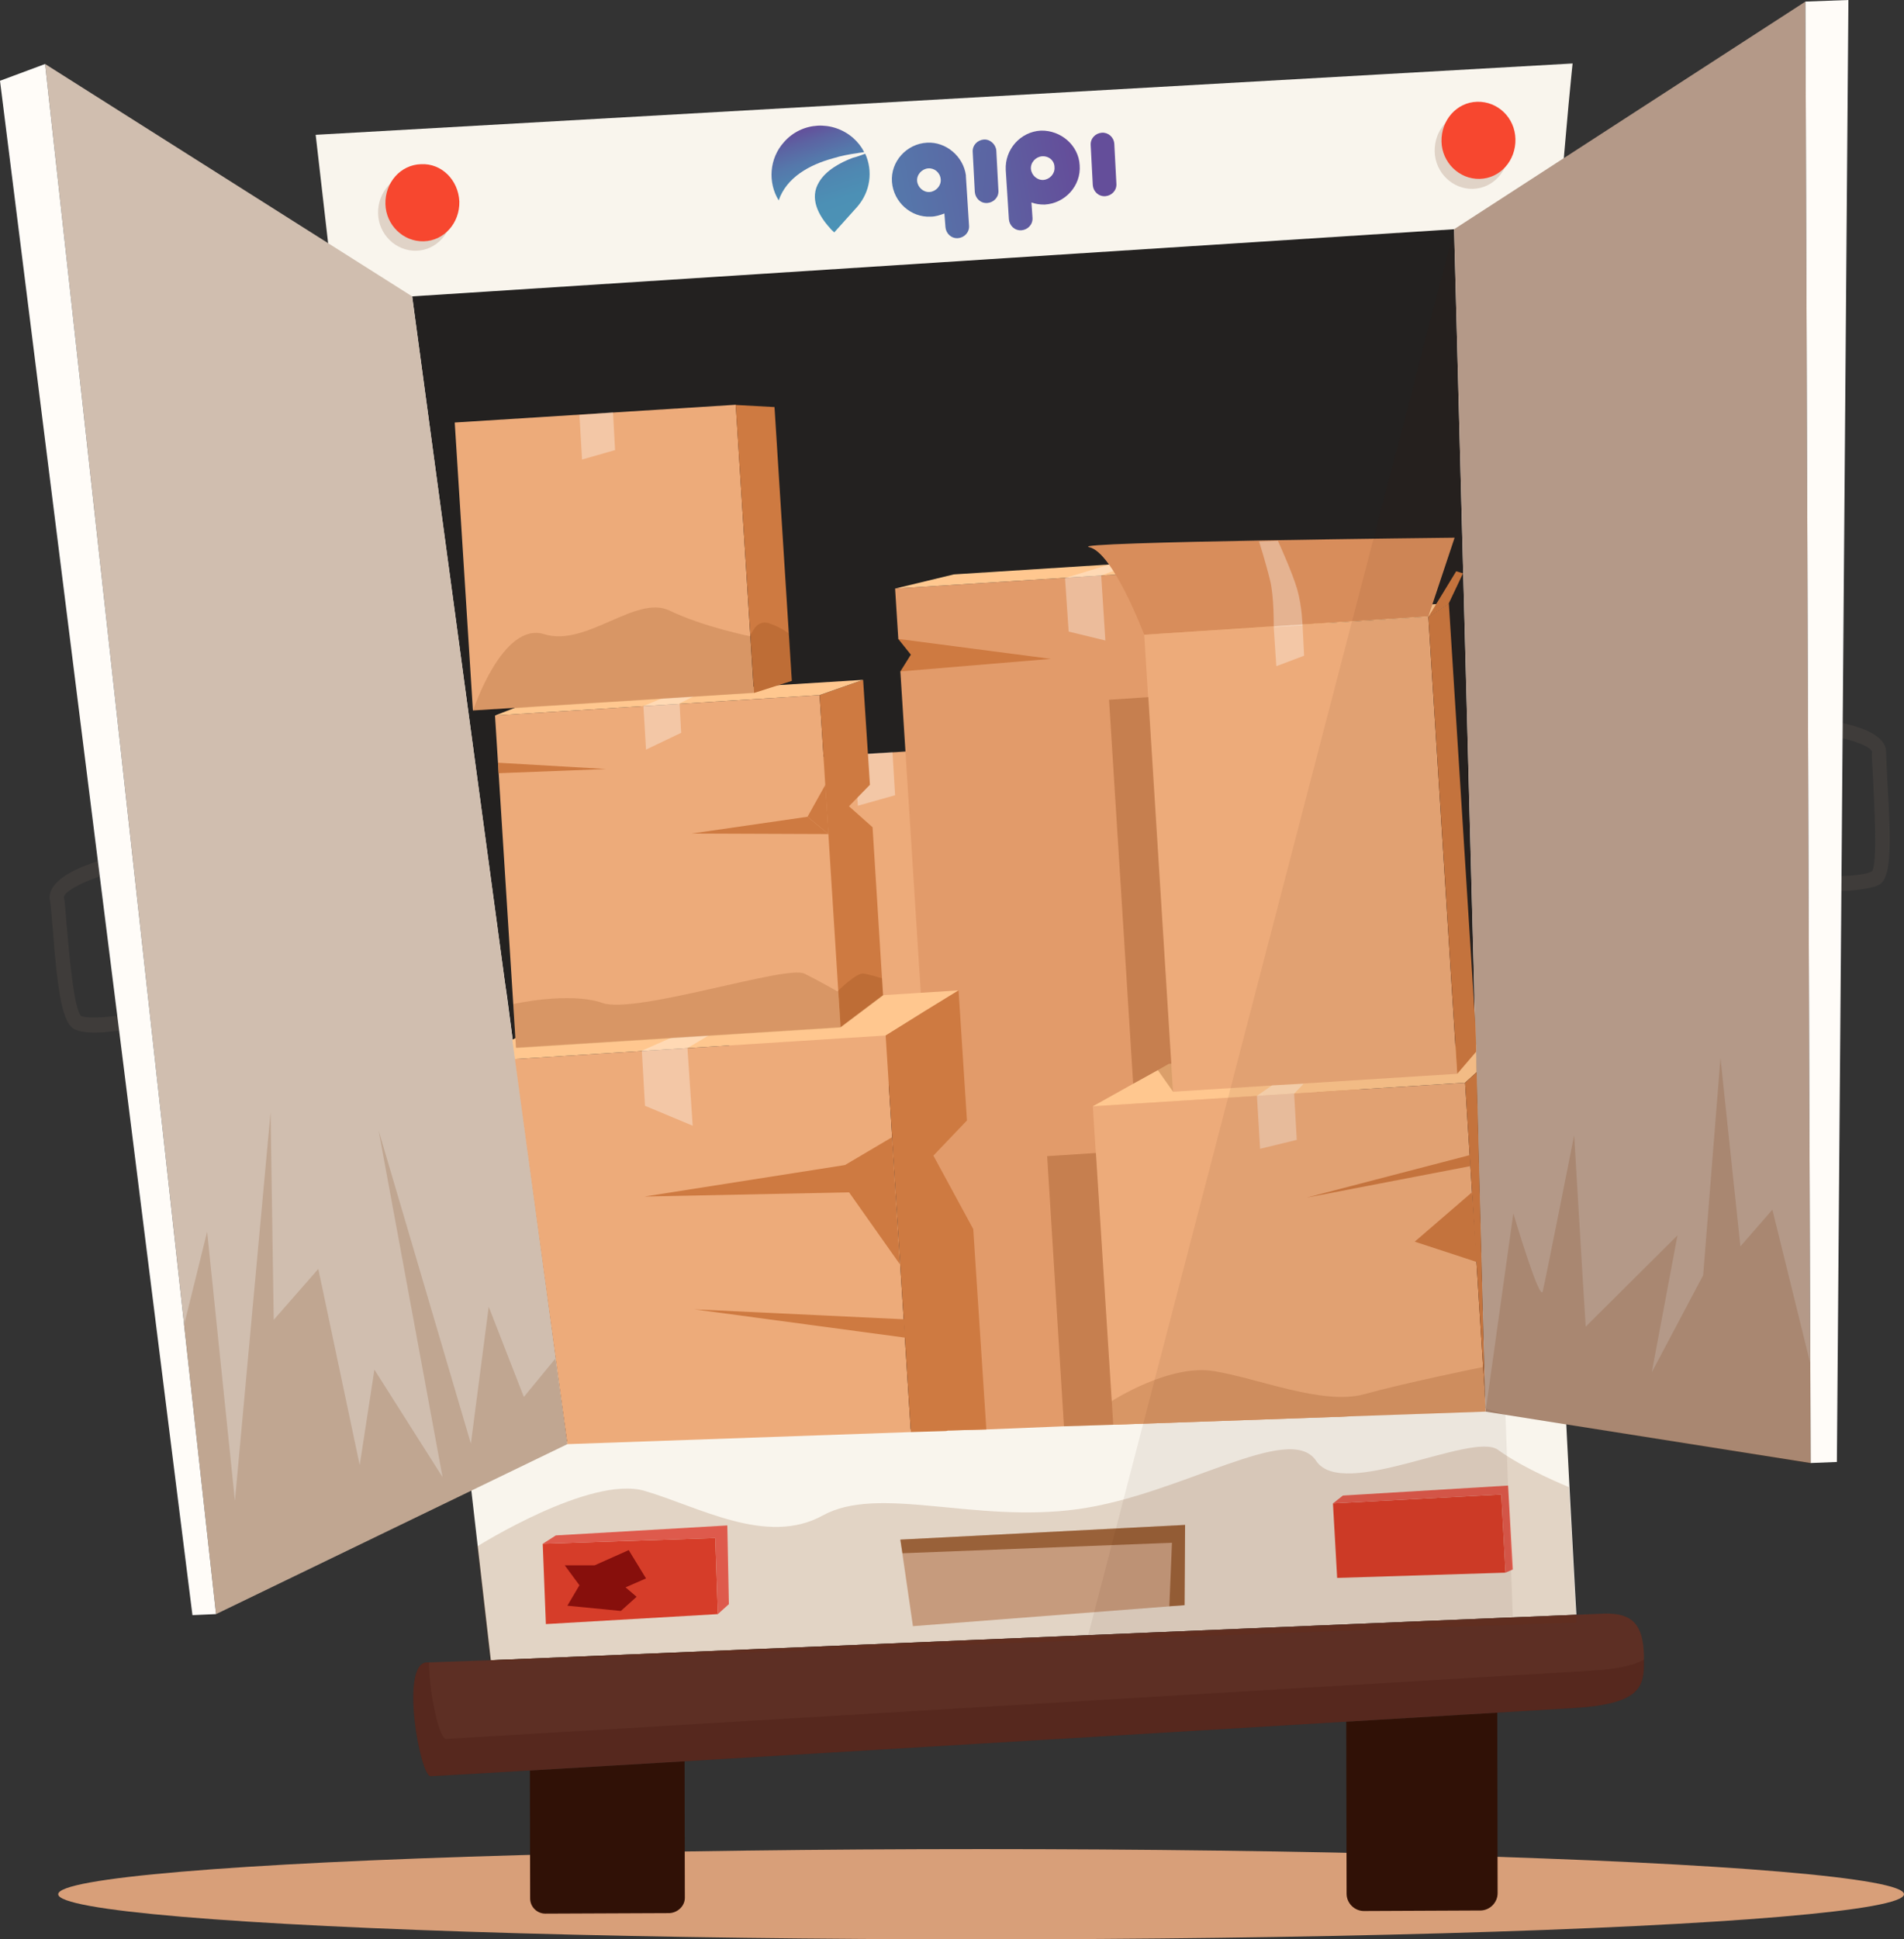 <?xml version="1.0" encoding="utf-8"?>
<!-- Generator: Adobe Illustrator 25.1.0, SVG Export Plug-In . SVG Version: 6.00 Build 0)  -->
<svg version="1.1" id="Layer_1" xmlns="http://www.w3.org/2000/svg" xmlns:xlink="http://www.w3.org/1999/xlink" x="0px" y="0px"
	 viewBox="0 0 363.1 369.7" style="enable-background:new 0 0 363.1 369.7;" xml:space="preserve">
<rect x="0" y="0" width="363.1" height="369.7" fill="#333333" stroke="none"/>
<style type="text/css">
	.st0{fill:#D89F79;}
	.st1{fill:#301106;}
	.st2{fill:#3F3C3A;}
	.st3{fill:#F9F5ED;}
	.st4{fill:#2B2A29;}
	.st5{opacity:0.17;fill:#723305;enable-background:new    ;}
	.st6{opacity:0.64;fill:#6D2818;enable-background:new    ;}
	.st7{fill:#D63D29;}
	.st8{fill:#232120;}
	.st9{fill:#D0BEAF;}
	.st10{fill:#FFFCF8;}
	.st11{fill:#B49988;}
	.st12{fill:#EDAB7A;}
	.st13{fill:#CE7A41;}
	.st14{opacity:0.33;fill:#FFFFFF;enable-background:new    ;}
	.st15{fill:#E29B6A;}
	.st16{fill:#FFC78F;}
	.st17{opacity:0.26;fill:#753103;enable-background:new    ;}
	.st18{fill:#E0D3C7;}
	.st19{fill:#F7472F;}
	.st20{fill:#DE5A4C;}
	.st21{fill:#D88D5B;}
	.st22{fill:#C69B7D;}
	.st23{opacity:0.55;fill:#753103;enable-background:new    ;}
	.st24{fill:#870F0C;}
	.st25{opacity:7.000000e-02;fill:#3F1500;enable-background:new    ;}
	.st26{fill:url(#SVGID_1_);}
	.st27{fill:url(#SVGID_2_);}
	.st28{fill:url(#SVGID_3_);}
	.st29{fill:url(#SVGID_4_);}
	.st30{fill:url(#SVGID_5_);}
	.st31{fill:url(#SVGID_6_);}
</style>
<ellipse class="st0" cx="187.1" cy="361.1" rx="176" ry="8.6"/>
<path class="st1" d="M127.7,364.7l-23.7,0.1c-1.6,0-2.9-1.3-2.9-2.9L101,311c0-1.6,1.3-2.9,2.9-2.9l23.7-0.1c1.6,0,2.9,1.3,2.9,2.9
	l0.1,50.9C130.6,363.3,129.3,364.6,127.7,364.7z"/>
<path class="st1" d="M282.3,364.2l-22.2,0.1c-1.8,0-3.3-1.5-3.3-3.3l-0.1-49.8c0-1.8,1.5-3.3,3.3-3.3l22.2-0.1
	c1.8,0,3.3,1.5,3.3,3.3l0.1,49.8C285.6,362.7,284.1,364.2,282.3,364.2z"/>
<g>
	<path class="st2" d="M19.7,196.8c-1.9,0.1-3.9,0.1-5.3-0.5c-2.5-1-3.4-6.9-4.4-19.9c-0.2-2.2-0.3-4-0.5-4.8
		c-0.7-4.5,8.1-7.2,10.8-7.9l0.7,2.8c-4.6,1.2-9,3.5-8.8,4.6c0.2,0.9,0.3,2.8,0.5,5.1c0.4,4.4,1.3,16.2,2.8,17.5
		c1.6,0.6,6.4,0.1,8.9-0.4l0.5,2.8C24.6,196.2,22.2,196.6,19.7,196.8z"/>
</g>
<g>
	<path class="st2" d="M352.7,169.8c-2.3,0.1-4.4,0-4.8,0l0.1-2.8c2.6,0.1,7.4,0,9-0.9c1.1-1.5,0.4-13.2,0.2-17.6
		c-0.1-2.3-0.3-4.2-0.2-5.1c0-1.1-4.6-2.8-9.4-3.3l0.3-2.8c2.8,0.3,11.9,1.7,11.8,6.2c0,0.8,0.1,2.7,0.2,4.9c0.8,13,0.8,19-1.6,20.3
		C357.1,169.3,354.8,169.6,352.7,169.8z"/>
</g>
<path class="st3" d="M60.2,25.7l33.4,290.8l207.1-7.3c0,0-8.2-143.1-6.9-197.7c1.3-54.6,6.1-99.4,6.1-99.4L60.2,25.7z"/>
<path class="st4" d="M313.5,315.4c0,0.3,0,0.7,0,1c0.1,5-0.4,8.4-13.2,9.2c-13.7,0.8-216.1,13-218.2,13c-2,0-5.9-21.5-0.7-21.7h0.5
	c5.1-0.2,11.7-0.4,11.7-0.4s207-8.7,212.5-8.9C311.5,307.5,313.3,309.9,313.5,315.4z"/>
<path class="st2" d="M313.5,315.4c0,0.3,0,0.7,0,1c-2,1.1-5.1,1.8-10.2,2.1c-13.7,0.8-216.1,12.9-218.2,13
	c-1.3,0.1-3.2-8.2-3.3-14.6c5.1-0.2,11.7-0.4,11.7-0.4s207-8.7,212.5-8.9C311.5,307.5,313.3,309.9,313.5,315.4z"/>
<path class="st5" d="M91,294.8c0,0,21.6-13.6,31.9-10.6s23.3,10.6,34,4.7s28.9,1.5,48.6-1.2s40.5-16.8,45.5-9.2
	c5.1,7.6,29.8-5.7,34.7-2.1c4.9,3.6,13.5,7.1,13.5,7.1l1.4,25.8l-207.1,7.5L91,294.8z"/>
<path class="st6" d="M313.5,315.4c0,0.3,0,0.7,0,1c0.1,5-0.4,8.4-13.2,9.2c-13.7,0.8-216.1,13-218.2,13c-2,0-5.9-21.5-0.7-21.7h0.5
	c5.1-0.2,11.7-0.4,11.7-0.4s207-8.7,212.5-8.9C311.5,307.5,313.3,309.9,313.5,315.4z"/>
<polygon class="st7" points="136.4,293.2 136.9,307.7 104.1,309.6 103.5,294.3 "/>
<polygon class="st8" points="277.3,43.7 281.1,187.2 281.2,192.1 281.3,195.5 281.4,198.6 281.5,200 281.6,203.9 283.2,265.9 
	283.3,268.5 257.3,269.5 255.1,269.5 212.2,271.1 209.1,271.2 202.9,271.4 188.1,271.9 180.8,272.2 180.3,272.2 173.6,272.5 
	108.1,274.8 98.2,201.3 97.7,197.6 96.7,190 96.2,186.6 78.6,56.5 "/>
<polygon class="st9" points="78.6,56.5 8.6,12.2 41.2,307.7 108.2,275.3 "/>
<polygon class="st10" points="8.6,12.2 0,15.4 36.7,307.9 41.2,307.7 "/>
<polygon class="st11" points="277.3,43.7 344.3,0.3 345.3,278.9 283.3,269.1 "/>
<polygon class="st10" points="344.3,0.3 352.5,0 350.3,278.7 345.3,278.9 "/>
<g>
	
		<rect x="137.6" y="143.6" transform="matrix(0.998 -6.302555e-02 6.302555e-02 0.998 -10.701 10.959)" class="st12" width="61.5" height="63"/>
	<polygon class="st13" points="197,141.7 205.5,142.2 209.3,201.9 201,204.5 	"/>
	<polygon class="st14" points="162.9,143.8 163.6,153.6 170.7,151.6 170.2,143.4 	"/>
	<polygon class="st15" points="244.9,107.5 255.1,270.1 212.3,271.6 209.2,271.7 202.9,271.9 188.1,272.5 180.9,272.7 170.7,112.2 	
		"/>
	<polygon class="st16" points="170.7,112.2 181.9,109.5 252.5,105 244.9,107.5 	"/>
	<polygon class="st13" points="252.5,105 262.6,264 257.3,270 255.1,270.1 244.9,107.5 	"/>
	<polygon class="st12" points="168.9,197.4 173.7,273 108.2,275.3 98.2,201.9 	"/>
	<polygon class="st16" points="182.8,188.8 175.8,193.1 168.9,197.4 98.2,201.9 97.7,198.2 98.3,197.9 108.7,193.5 	"/>
	<polygon class="st13" points="182.8,188.8 184.4,213.6 178,220.3 185.6,234.3 188.1,272.5 180.9,272.7 180.4,272.8 173.7,273 
		168.9,197.4 175.8,193.1 	"/>
	<polygon class="st12" points="279.4,206.4 283.2,266.4 283.3,269.1 257.3,270 255.1,270.1 212.3,271.6 208.4,210.9 	"/>
	<polygon class="st14" points="122.4,200.3 130.1,196.9 136.8,196.4 131.1,199.8 	"/>
	<polygon class="st16" points="281.5,199.1 281.5,200.5 281.6,204.4 279.4,206.4 208.4,210.9 216.1,206.6 220.8,204 222.9,202.8 	
		"/>
	<polygon class="st13" points="281.6,204.4 283.2,266.4 279.4,206.4 	"/>
	<polygon class="st12" points="160.3,195.8 158,159 154,155.7 157.4,149.6 156.3,132.5 94.4,136.4 98.4,199.7 	"/>
	<polygon class="st13" points="156.3,132.5 164.6,129.6 165.9,149.6 161.9,153.7 166.4,157.7 168.4,189.7 160.3,195.8 	"/>
	<polygon class="st16" points="164.6,129.6 101.9,133.5 94.4,136.4 156.3,132.5 	"/>
	<polygon class="st14" points="122.7,134.6 129.4,131.8 134.7,131.5 129.6,134.1 	"/>
	
		<rect x="88.4" y="78.8" transform="matrix(0.998 -6.302376e-02 6.302376e-02 0.998 -6.47 7.475)" class="st12" width="53.7" height="55"/>
	<polygon class="st13" points="140.3,77.2 147.7,77.6 151,129.8 143.8,132.1 	"/>
	
		<rect x="220.9" y="119.2" transform="matrix(0.998 -6.302737e-02 6.302737e-02 0.998 -9.771 15.957)" class="st12" width="54.3" height="87.3"/>
	<polygon class="st16" points="218.2,121 224.6,118.3 276.3,115 272.4,117.6 	"/>
	<polygon class="st13" points="276.3,115 281.4,196 281.5,199.1 281.5,200.5 277.9,204.7 272.4,117.6 	"/>
	<polygon class="st17" points="209,219.8 212.3,271.6 209.2,271.7 202.9,271.9 199.7,220.4 	"/>
	<polygon class="st17" points="219,132.9 211.5,133.4 216.1,206.6 220.8,204 223.7,208.1 	"/>
	<polygon class="st14" points="110.5,79.1 111,87.6 117.3,85.8 116.9,78.6 	"/>
	<polygon class="st14" points="122.7,134.6 123.2,142.9 129.9,139.7 129.6,134.1 	"/>
	<polygon class="st14" points="122.4,200.3 123,210.8 132.1,214.6 131.1,199.8 	"/>
	<polygon class="st14" points="248.7,116.7 242.9,119.5 243.4,127 248.7,125 248.4,119.1 251.9,116.5 	"/>
	<polygon class="st14" points="211.6,107.6 203.1,110.2 203.8,120.4 210.8,122.1 210,109.7 216.6,107.3 	"/>
	<polygon class="st14" points="242.6,206.9 239.7,208.9 246.8,208.5 248.6,206.6 	"/>
	<polygon class="st14" points="240.3,219 247.3,217.3 246.8,208.5 239.7,208.9 	"/>
</g>
<path class="st18" d="M86.2,40.2c0.1,4.1-2.9,7.5-6.8,7.6s-7.2-3.1-7.3-7.1s2.9-7.5,6.8-7.6C82.8,33,86.1,36.2,86.2,40.2z"/>
<path class="st18" d="M287.7,28.4c0.1,4.1-2.9,7.5-6.8,7.6s-7.2-3.1-7.3-7.1c-0.1-4.1,2.9-7.5,6.8-7.6
	C284.3,21.1,287.5,24.3,287.7,28.4z"/>
<path class="st19" d="M87.6,38.4c0.1,4.1-2.9,7.5-6.8,7.6s-7.2-3.1-7.3-7.1c-0.1-4.1,2.9-7.5,6.8-7.6C84.2,31.1,87.4,34.3,87.6,38.4
	z"/>
<path class="st19" d="M289,26.5c0.1,4.1-2.9,7.5-6.8,7.6S275,31,274.9,27c-0.1-4.1,2.9-7.5,6.8-7.6C285.6,19.3,288.9,22.4,289,26.5z
	"/>
<polygon class="st20" points="103.5,294.3 106,292.7 138.7,290.8 139,305.8 136.9,307.7 136.4,293.2 "/>
<polygon class="st7" points="254.2,286.6 255,300.8 287.1,299.8 286.3,284.9 "/>
<polygon class="st20" points="254.2,286.6 256.1,285.1 287.6,283.2 288.5,299.2 287.1,299.8 286.3,284.9 "/>
<polygon class="st13" points="157.4,149.6 158,159 154,155.7 "/>
<polygon class="st13" points="154,155.7 131.9,158.9 158,159 "/>
<polygon class="st13" points="95,145.4 115.6,146.6 95.1,147.4 "/>
<polygon class="st13" points="170.1,216.8 159.1,223.3 171.6,241 "/>
<polygon class="st13" points="161.1,222.1 122.9,228.1 162,227.3 "/>
<polygon class="st13" points="172.4,251.5 132.4,249.6 172.6,255 "/>
<polygon class="st13" points="280.7,227.3 269.8,236.7 281.7,240.6 "/>
<polygon class="st13" points="280.3,220.2 249.2,228.3 280.4,222.3 "/>
<path class="st21" d="M218.2,121c0,0-5.9-15.7-10.5-16.7s69.7-1.8,69.7-1.8l-5,15L218.2,121z"/>
<polygon class="st13" points="272.4,117.6 277.7,108.9 279,109.3 276.3,115 "/>
<path class="st14" d="M242.9,119.5c0,0,0.1-5.7-0.7-8.9c-0.8-3.3-2.1-7.4-2.1-7.4l3.6-0.1c0,0,2.8,6.1,3.7,9.3c0.9,3.2,1,6.8,1,6.8
	L242.9,119.5z"/>
<polygon class="st13" points="171.3,121.8 200.4,125.6 171.7,128 "/>
<polygon class="st8" points="171.3,121.8 173.7,124.8 171.7,128 170.5,123.8 "/>
<path class="st5" d="M90.2,135.5c0,0,5.6-17.1,13.6-14.6s17.5-7.6,23.9-4.5c6.4,3.1,15.4,4.9,15.4,4.9s1-3.3,3.5-2.5
	c2.4,0.8,3.9,2,3.9,2l0.5,9l-7.2,2.3L90.2,135.5z"/>
<path class="st5" d="M97.9,191.4c0,0,10.7-2.4,17-0.2s35.1-7.3,38.5-5.6s6.3,3.4,6.3,3.4s3.7-3.7,5-3.4c1.3,0.2,3.5,0.9,3.5,0.9
	l0.2,3.3l-8.1,6.1l-61.9,3.9L97.9,191.4z"/>
<path class="st5" d="M212,267.1c0,0,11.1-7.2,19.6-5.7c8.5,1.4,20.6,6.5,28.5,4.4c7.9-2.2,22.7-5.2,22.7-5.2l0.5,8.5l-71,2.5
	L212,267.1z"/>
<polygon class="st22" points="171.7,293.5 174.1,310 225.9,306 226,290.7 "/>
<polygon class="st23" points="172.1,296.1 223.5,294.1 223,306.2 225.9,306 226,290.7 171.7,293.5 "/>
<polygon class="st24" points="119.9,295.5 123.2,300.9 119.3,302.6 121.4,304.4 118.4,307.1 108.2,306.1 110.5,302.2 107.7,298.4 
	113.4,298.4 "/>
<polygon class="st5" points="35.1,252.6 39.5,234.8 44.8,286.1 51.6,212 52.2,251.6 60.7,241.9 68.6,279.3 71.4,261.1 84.4,281.6 
	72.2,215.5 89.8,275.2 93.2,249.1 99.9,266.3 105.9,259 108.2,275.3 41.2,307.7 "/>
<path class="st5" d="M283.3,269.1l5.3-37.8c0,0,5,16.9,5.6,14.9c0.5-2,6-29.8,6-29.8l1.6,26.9l0.6,9.6l17.5-17.4l-4.9,26.1l9.8-18.5
	l3.3-41.4l3.8,35.9l6.1-7l7.2,29.2l0.1,19.2L283.3,269.1z"/>
<polygon class="st25" points="277.3,43.7 207.5,311.8 288.5,308.4 287.1,269.7 283.3,268.5 "/>
<g id="_x32_">
	<g>
		<g>
			<g>
				
					<linearGradient id="SVGID_1_" gradientUnits="userSpaceOnUse" x1="153.927" y1="348.214" x2="159.644" y2="326.809" gradientTransform="matrix(0.998 -5.899052e-02 -5.899052e-02 -0.998 20.329 380.949)">
					<stop  offset="0" style="stop-color:#644E9A"/>
					<stop  offset="0.12" style="stop-color:#5C63A2"/>
					<stop  offset="0.285" style="stop-color:#5578AB"/>
					<stop  offset="0.469" style="stop-color:#4F87B1"/>
					<stop  offset="0.682" style="stop-color:#4C90B5"/>
					<stop  offset="1" style="stop-color:#4B93B6"/>
				</linearGradient>
				<path class="st26" d="M158.8,30.2c1.6-0.5,3.2-0.8,4.7-1c0.4-0.1,0.8-0.1,1.3-0.2c-0.5-1-1.2-1.9-2.1-2.7l0,0
					c-3.9-3.4-9.8-3.1-13.2,0.8l0,0c-2.8,3.1-3.1,7.7-1,11.1C150,33.8,154.4,31.4,158.8,30.2z"/>
				
					<linearGradient id="SVGID_2_" gradientUnits="userSpaceOnUse" x1="157.195" y1="349.087" x2="162.912" y2="327.682" gradientTransform="matrix(0.998 -5.899052e-02 -5.899052e-02 -0.998 20.329 380.949)">
					<stop  offset="0" style="stop-color:#644E9A"/>
					<stop  offset="0.12" style="stop-color:#5C63A2"/>
					<stop  offset="0.285" style="stop-color:#5578AB"/>
					<stop  offset="0.469" style="stop-color:#4F87B1"/>
					<stop  offset="0.682" style="stop-color:#4C90B5"/>
					<stop  offset="1" style="stop-color:#4B93B6"/>
				</linearGradient>
				<path class="st27" d="M162.6,30.1c-2.4,0.9-5.1,2.4-6.4,4.6c-1.9,3.1-0.1,6.4,2.1,8.8c0.2,0.3,0.5,0.5,0.8,0.8l4.4-4.9
					c2.5-2.9,3-6.8,1.5-10.1C164.2,29.6,163.4,29.9,162.6,30.1z"/>
			</g>
		</g>
		<g>
			<g>
				
					<linearGradient id="SVGID_3_" gradientUnits="userSpaceOnUse" x1="205.672" y1="335.535" x2="77.26" y2="351.98" gradientTransform="matrix(0.998 -5.899052e-02 -5.899052e-02 -0.998 20.329 380.949)">
					<stop  offset="0" style="stop-color:#644E9A"/>
					<stop  offset="0.12" style="stop-color:#5C63A2"/>
					<stop  offset="0.285" style="stop-color:#5578AB"/>
					<stop  offset="0.469" style="stop-color:#4F87B1"/>
					<stop  offset="0.682" style="stop-color:#4C90B5"/>
					<stop  offset="1" style="stop-color:#4B93B6"/>
				</linearGradient>
				<path class="st28" d="M187.6,26.6L187.6,26.6c-1.2,0.1-2.2,1.1-2.1,2.4l0.4,7.6c0.1,1.2,1.1,2.2,2.4,2.1l0,0
					c1.2-0.1,2.2-1.1,2.1-2.4l-0.4-7.6C189.9,27.5,188.8,26.5,187.6,26.6z"/>
				
					<linearGradient id="SVGID_4_" gradientUnits="userSpaceOnUse" x1="204.849" y1="35.4" x2="65.89" y2="53.196" gradientTransform="matrix(0.998 -5.899052e-02 5.899052e-02 0.998 -1.615 9.597)">
					<stop  offset="0" style="stop-color:#644E9A"/>
					<stop  offset="0.12" style="stop-color:#5C63A2"/>
					<stop  offset="0.285" style="stop-color:#5578AB"/>
					<stop  offset="0.469" style="stop-color:#4F87B1"/>
					<stop  offset="0.682" style="stop-color:#4C90B5"/>
					<stop  offset="1" style="stop-color:#4B93B6"/>
				</linearGradient>
				<path class="st29" d="M198.5,24.9c-3.9,0.2-6.9,3.6-6.7,7.5c0,0,0,0,0,0l0.6,9.4c0.1,1.2,1.1,2.2,2.4,2.1l0,0
					c1.2-0.1,2.2-1.1,2.1-2.4l-0.2-2.9c0.8,0.3,1.6,0.4,2.5,0.4c3.9-0.2,7-3.6,6.7-7.5C205.7,27.7,202.3,24.8,198.5,24.9z
					 M201.1,31.9c0.1,1.2-0.9,2.3-2.1,2.4c-1.2,0.1-2.3-0.9-2.4-2.1l0,0c-0.1-1.2,0.9-2.3,2.1-2.4C200,29.7,201.1,30.6,201.1,31.9
					L201.1,31.9z"/>
				
					<linearGradient id="SVGID_5_" gradientUnits="userSpaceOnUse" x1="204.017" y1="34.222" x2="85.171" y2="49.442" gradientTransform="matrix(0.998 -5.899052e-02 5.899052e-02 0.998 -1.615 9.597)">
					<stop  offset="0" style="stop-color:#644E9A"/>
					<stop  offset="0.12" style="stop-color:#5C63A2"/>
					<stop  offset="0.285" style="stop-color:#5578AB"/>
					<stop  offset="0.469" style="stop-color:#4F87B1"/>
					<stop  offset="0.682" style="stop-color:#4C90B5"/>
					<stop  offset="1" style="stop-color:#4B93B6"/>
				</linearGradient>
				<path class="st30" d="M176.8,27.2c-3.9,0.2-7,3.6-6.7,7.5c0.3,3.8,3.6,6.8,7.4,6.6c0.9,0,1.8-0.3,2.6-0.6l0.2,2.6
					c0.1,1.2,1.1,2.2,2.4,2.1l0,0c1.2-0.1,2.2-1.1,2.1-2.4l-0.6-9.4c0-0.1,0-0.2,0-0.2C183.7,29.8,180.4,27,176.8,27.2z M179.4,34.2
					c0.1,1.2-0.9,2.3-2.1,2.4c-1.2,0.1-2.3-0.9-2.4-2.1l0,0c-0.1-1.2,0.9-2.3,2.1-2.4C178.2,32,179.3,32.9,179.4,34.2L179.4,34.2z"
					/>
				
					<linearGradient id="SVGID_6_" gradientUnits="userSpaceOnUse" x1="204.551" y1="338.564" x2="76.139" y2="355.009" gradientTransform="matrix(0.998 -5.899052e-02 -5.899052e-02 -0.998 20.329 380.949)">
					<stop  offset="0" style="stop-color:#644E9A"/>
					<stop  offset="0.12" style="stop-color:#5C63A2"/>
					<stop  offset="0.285" style="stop-color:#5578AB"/>
					<stop  offset="0.469" style="stop-color:#4F87B1"/>
					<stop  offset="0.682" style="stop-color:#4C90B5"/>
					<stop  offset="1" style="stop-color:#4B93B6"/>
				</linearGradient>
				<path class="st31" d="M210.1,25.3L210.1,25.3c-1.2,0.1-2.2,1.1-2.1,2.4l0.4,7.6c0.1,1.2,1.1,2.2,2.4,2.1l0,0
					c1.2-0.1,2.2-1.1,2.1-2.4l-0.4-7.6C212.4,26.1,211.3,25.2,210.1,25.3z"/>
			</g>
		</g>
	</g>
</g>
</svg>
